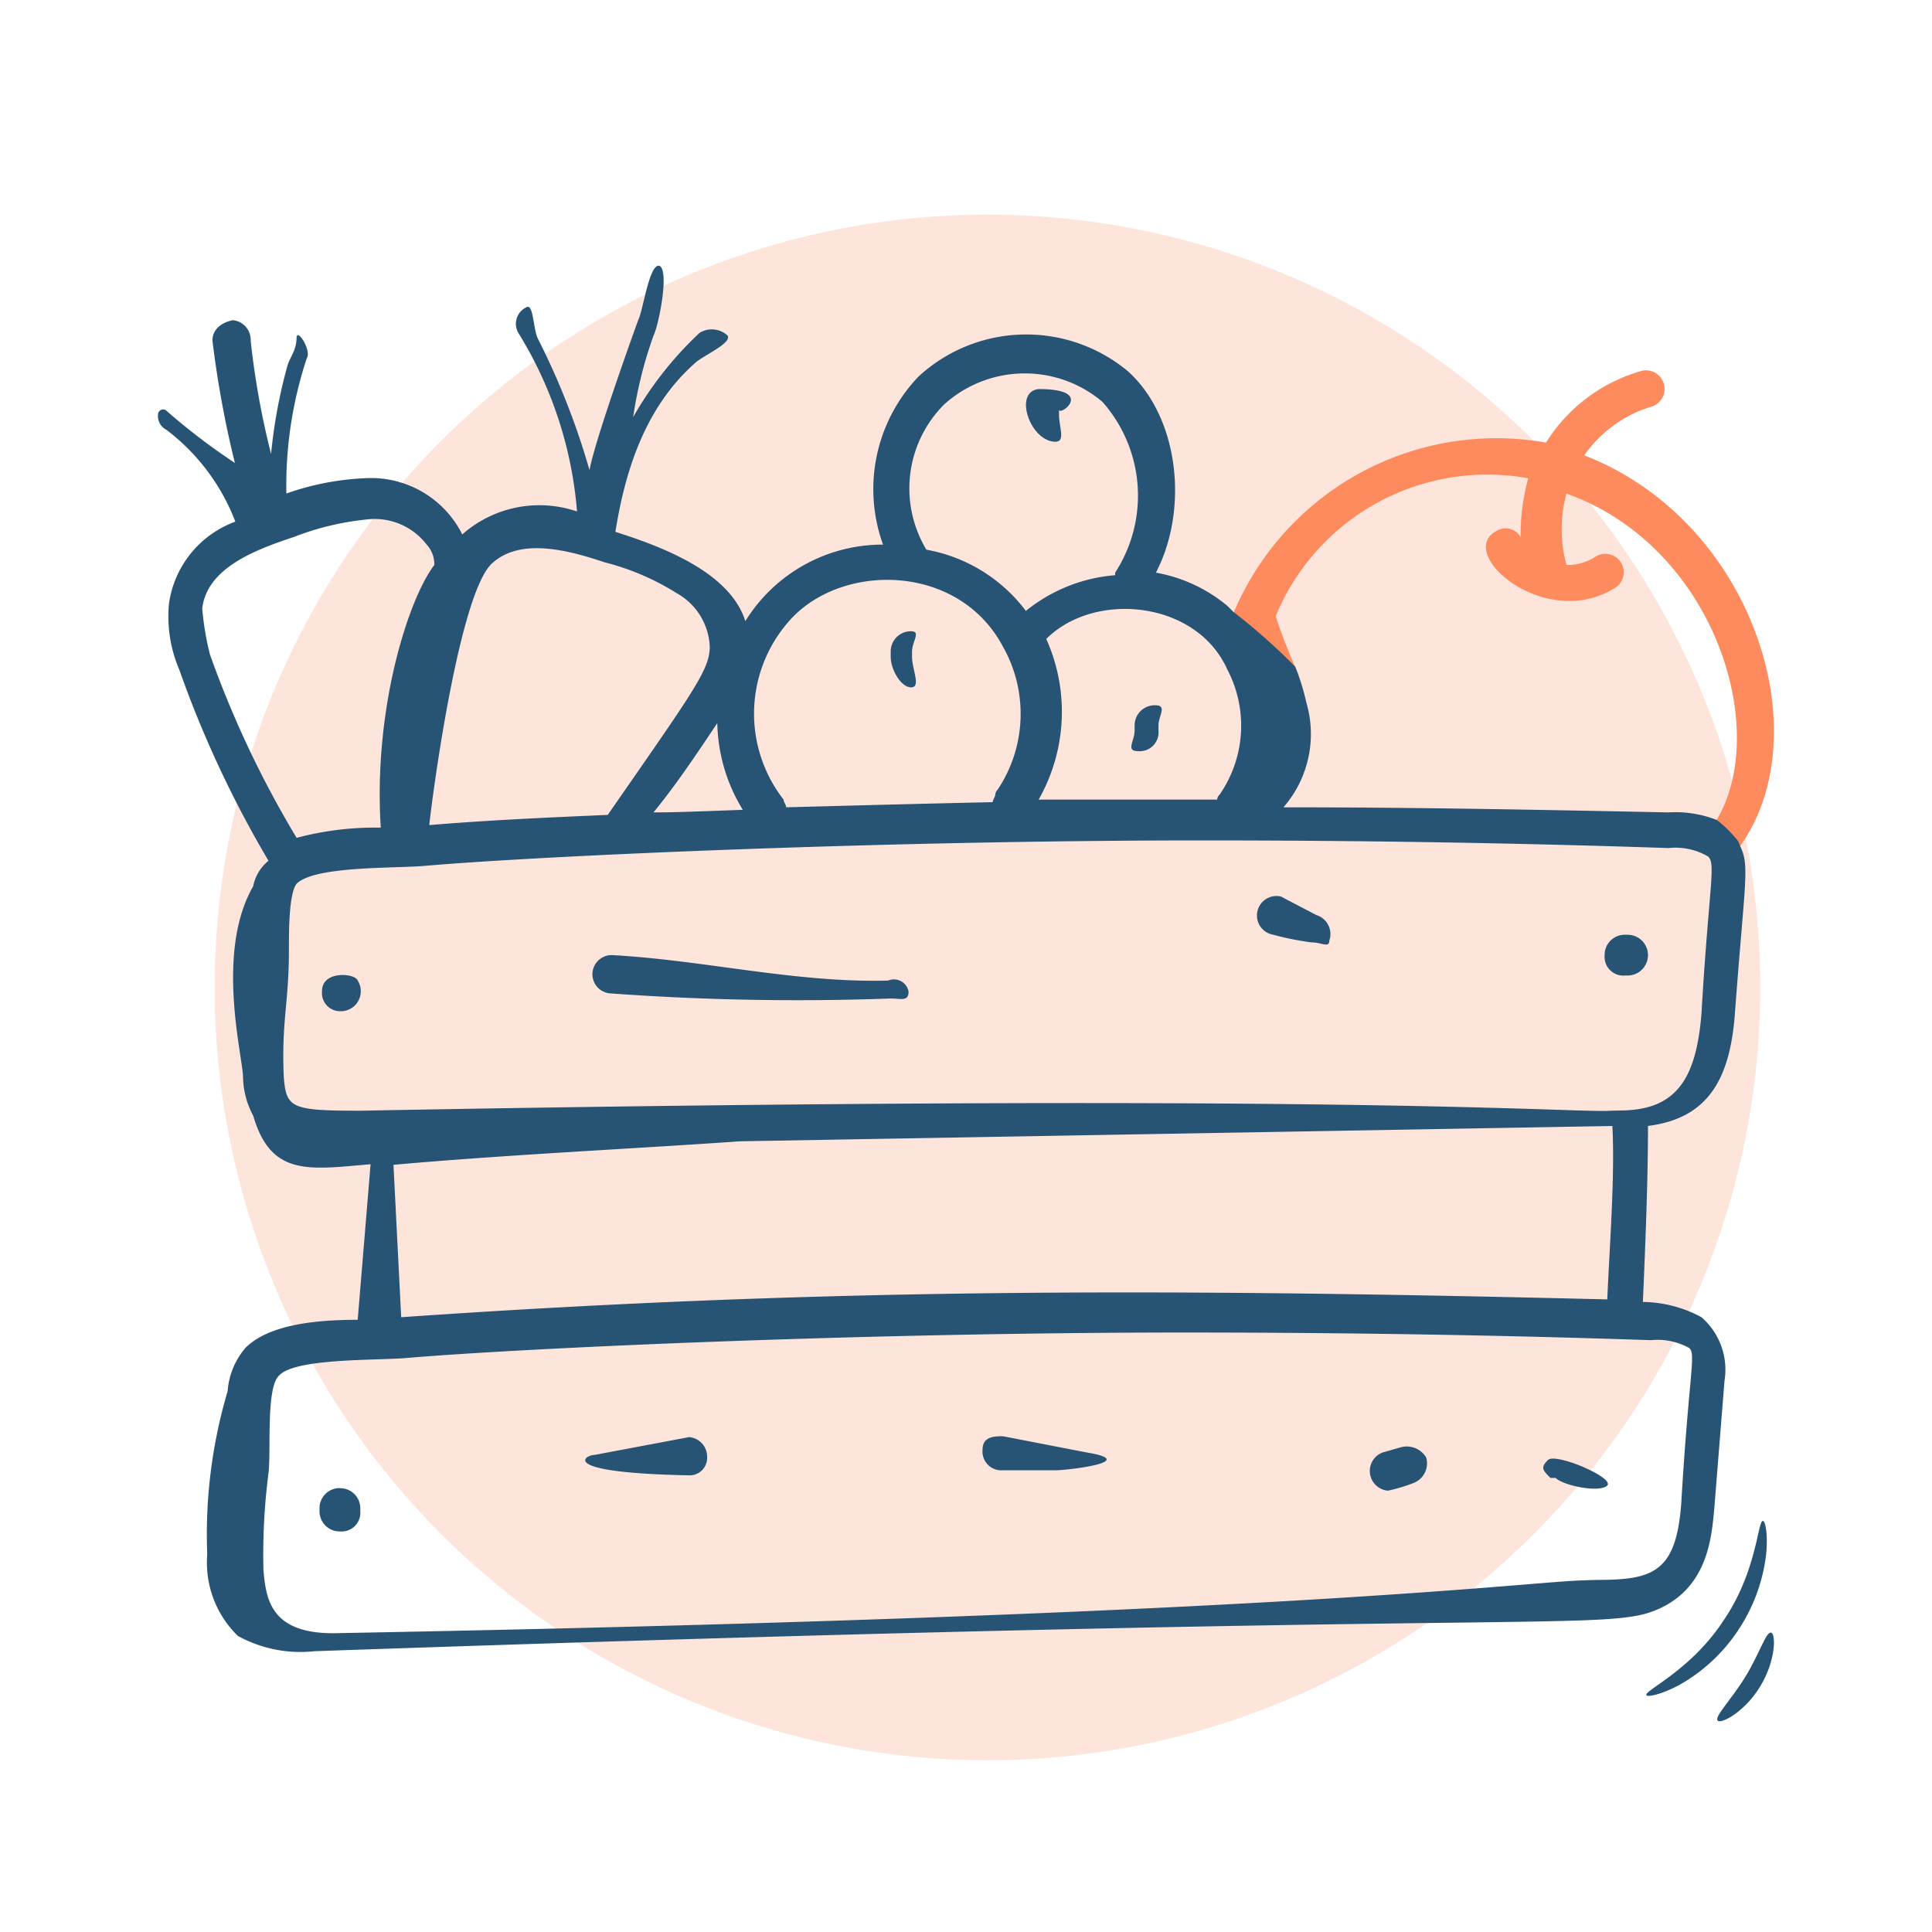 <?xml version="1.0" encoding="UTF-8"?>
<svg xmlns="http://www.w3.org/2000/svg" width="90" height="90" viewBox="0 0 90 90">
  <g id="ALIMENTACIO" transform="translate(9845 1009)">
    <rect id="Rectángulo_2070" data-name="Rectángulo 2070" width="90" height="90" transform="translate(-9845 -1009)" fill="none"/>
    <circle id="Elipse_9" data-name="Elipse 9" cx="36" cy="36" r="36" transform="translate(-9835 -999)" fill="rgba(253,139,94,0.22)"/>
    <g id="Grupo_6481" data-name="Grupo 6481" transform="translate(-9837.637 -996.624)">
      <path id="Trazado_23497" data-name="Trazado 23497" d="M319.59,45.154c-.274-.658-.872-2.085-1.055-2.756a10.662,10.662,0,0,1,11.76-6.414,10.123,10.123,0,0,0-.356,2.732.813.813,0,0,0-1.188-.238c-1.782,1.069,2.376,4.633,5.583,2.613a.857.857,0,1,0-.95-1.425,2.4,2.4,0,0,1-1.307.356,6.32,6.32,0,0,1,0-3.326c6.909,2.459,9.583,11.087,6.932,15.307a5.017,5.017,0,0,1,1.112,1.181c3.827-5.27.655-15.216-7.213-18.269A5.86,5.86,0,0,1,336,32.657a.865.865,0,1,0-.475-1.663,7.731,7.731,0,0,0-4.4,3.326,13.282,13.282,0,0,0-14.744,8.408c0,.028,2.757,1.975,3.207,2.426" transform="translate(-266.468 -26.079)" fill="#fd8b5e"/>
      <path id="Trazado_23498" data-name="Trazado 23498" d="M48.424,210.186a.847.847,0,0,0,.832.95.933.933,0,0,0,.831-1.426c-.119-.356-1.663-.475-1.663.475" transform="translate(-40.784 -176.405)" fill="#275474"/>
      <path id="Trazado_23499" data-name="Trazado 23499" d="M48.621,360.945a.937.937,0,0,0-.95.95v.119a.937.937,0,0,0,.95.95.874.874,0,0,0,.95-.95V361.9a.937.937,0,0,0-.95-.95" transform="translate(-40.15 -304)" fill="#275474"/>
      <path id="Trazado_23500" data-name="Trazado 23500" d="M428.223,197.556H428.1a.937.937,0,0,0-.95.95.874.874,0,0,0,.95.95h.119a.95.95,0,0,0,0-1.9" transform="translate(-359.763 -166.388)" fill="#275474"/>
      <path id="Trazado_23501" data-name="Trazado 23501" d="M409.217,352.31c-.356.356-.238.477.119.833h.238c.356.356,2.055.711,2.411.354s-2.411-1.544-2.767-1.188" transform="translate(-344.475 -296.672)" fill="#275474"/>
      <path id="Trazado_23502" data-name="Trazado 23502" d="M73.6,26.8a5.6,5.6,0,0,0-.981-.975,5.267,5.267,0,0,0-2.257-.356c-5.821-.119-11.76-.238-17.937-.238a5.192,5.192,0,0,0,1.069-4.87,10.534,10.534,0,0,0-.521-1.681,28.618,28.618,0,0,0-2.891-2.562l-.271-.271A7.138,7.138,0,0,0,46.484,14.3c1.544-2.97,1.069-7.246-1.307-9.384a7.405,7.405,0,0,0-9.741.238,7.585,7.585,0,0,0-1.663,7.84,7.517,7.517,0,0,0-6.415,3.564c-.713-2.257-3.8-3.445-6.054-4.158.475-2.97,1.427-5.821,3.684-7.84.356-.356,1.776-.95,1.539-1.307a1.08,1.08,0,0,0-1.307-.119,16.676,16.676,0,0,0-3.088,3.92,19.778,19.778,0,0,1,.95-3.8c.238-.475.75-3.01.275-3.248-.475-.119-.754,2.06-.992,2.535-.475,1.307-2.029,5.678-2.267,6.984a34.476,34.476,0,0,0-2.4-6.117c-.238-.475-.2-1.7-.557-1.461a.848.848,0,0,0-.356,1.188,18.633,18.633,0,0,1,2.732,8.315,5.428,5.428,0,0,0-5.345,1.069A4.754,4.754,0,0,0,9.66,9.9a12.658,12.658,0,0,0-3.682.713,18.842,18.842,0,0,1,.95-6.3c.238-.356-.461-1.44-.475-.95-.019.651-.326.89-.445,1.365a24.133,24.133,0,0,0-.744,4.04A37.769,37.769,0,0,1,4.314,3.49a.918.918,0,0,0-.831-.95c-.594.119-.95.475-.95.95a47.879,47.879,0,0,0,1.046,5.7A29.69,29.69,0,0,1,.415,6.779.237.237,0,0,0,0,6.914a.724.724,0,0,0,.391.734A9.729,9.729,0,0,1,3.6,11.924a4.776,4.776,0,0,0-3.089,3.8,6.285,6.285,0,0,0,.475,3.089,50.573,50.573,0,0,0,4.158,8.909,2.02,2.02,0,0,0-.713,1.188C2.651,32,3.958,36.87,3.958,37.82A3.938,3.938,0,0,0,4.433,39.6C5.265,42.453,7.046,42.1,9.9,41.859L9.3,49.105c-2.019,0-4.158.238-5.227,1.307a3.491,3.491,0,0,0-.832,2.019,23.459,23.459,0,0,0-.95,7.6,4.764,4.764,0,0,0,1.426,3.8,6.044,6.044,0,0,0,3.564.713C65.253,62.529,67.51,63.717,70,62.529c2.257-1.069,2.376-3.445,2.495-4.633l.475-5.939a3.244,3.244,0,0,0-1.069-2.97,5.86,5.86,0,0,0-2.732-.713c.119-2.732.238-5.7.238-8.2,2.851-.356,3.8-2.257,4.039-5.108.475-6.415.713-7.009.238-7.959A.7.7,0,0,0,73.6,26.8M49.811,18.814a5.637,5.637,0,0,1-.356,5.821.368.368,0,0,0-.119.238H41.02a8.272,8.272,0,0,0,.356-7.484c2.257-2.257,7.009-1.782,8.434,1.425M36.625,6.46a5.6,5.6,0,0,1,7.365-.119,6.587,6.587,0,0,1,.594,7.959v.119a7.56,7.56,0,0,0-4.158,1.663,7.436,7.436,0,0,0-4.633-2.851,5.53,5.53,0,0,1,.831-6.771M29.616,16.32h0c2.495-2.495,7.721-2.376,9.741,1.425a6.359,6.359,0,0,1-.238,6.652.415.415,0,0,0-.119.238c0,.119-.119.238-.119.356-5.345.119-9.384.238-9.622.238,0-.119-.119-.238-.119-.356a6.514,6.514,0,0,1,.475-8.553m-3.564,4.989a8.009,8.009,0,0,0,1.188,4.039c-3.207.119-3.326.119-4.158.119,1.069-1.307,2.019-2.732,2.97-4.158M15.48,13.944c1.307-1.307,3.564-.713,5.345-.119a11.73,11.73,0,0,1,3.326,1.426A3,3,0,0,1,25.7,17.745c0,1.069-.713,2.019-4.752,7.84-2.732.119-5.464.238-8.315.475.238-2.138,1.426-10.572,2.851-12.117M2.413,18.1a13.385,13.385,0,0,1-.356-2.138c.237-1.9,2.494-2.732,4.276-3.326A12.924,12.924,0,0,1,9.9,11.806a3.058,3.058,0,0,1,2.613,1.188,1.349,1.349,0,0,1,.356.95c-1.188,1.544-2.851,6.652-2.494,12.235a14.187,14.187,0,0,0-3.92.475A47.254,47.254,0,0,1,2.413,18.1M69.53,50.056a3.021,3.021,0,0,1,1.782.356c.356.238,0,1.188-.356,7.246-.238,3.207-1.307,3.564-3.92,3.564-.528.015-.645.02-.589.021-2.488.038-13.877,1.64-57.974,2.457-3.207.119-3.445-1.528-3.564-2.954a29.512,29.512,0,0,1,.238-4.514c.119-1.069-.119-3.92.475-4.514.713-.832,4.514-.713,5.939-.832,5.583-.475,21.5-1.188,36.231-1.188q11.226,0,21.738.356M27.122,40.79l40.626-.713c.119,2.376-.119,5.346-.238,8.078-19.481-.475-35.633-.6-56.184.83l-.36-7.1C16.312,41.41,22.014,41.147,27.122,40.79Zm44.784-6.058c-.238,3.207-1.207,4.622-3.821,4.622-.452.013-.606.018-.609.021-2.418.036-13.768-.833-58.054-.01-3.207,0-3.445-.119-3.564-1.544-.119-2.613.238-3.445.238-5.939,0-.95,0-2.613.356-3.088.832-.832,4.514-.713,5.939-.832,5.464-.475,21.5-1.188,36.231-1.188q11.226,0,21.738.356a3.021,3.021,0,0,1,1.782.356c.475.237.119,1.188-.238,7.246" transform="translate(0 0)" fill="#275474"/>
      <path id="Trazado_23503" data-name="Trazado 23503" d="M217.28,110.568c.475,0,.043-.83.043-1.424v-.238c0-.475.432-.95-.043-.95a.937.937,0,0,0-.95.95v.238c0,.594.475,1.424.95,1.424" transform="translate(-182.2 -90.925)" fill="#275474"/>
      <path id="Trazado_23504" data-name="Trazado 23504" d="M257.648,38.881c.475,0,.162-.672.162-1.266v-.237c0,.366,1.747-.95-.95-.95-1.188.119-.4,2.454.789,2.454" transform="translate(-215.84 -30.68)" fill="#275474"/>
      <path id="Trazado_23505" data-name="Trazado 23505" d="M287.531,130.741v.238c0,.475-.432.95.162.95a.874.874,0,0,0,.95-.95v-.238c0-.475.432-.95-.161-.95a.937.937,0,0,0-.95.95" transform="translate(-242.04 -109.314)" fill="#275474"/>
      <path id="Trazado_23506" data-name="Trazado 23506" d="M142.016,204.764c-4.276.119-8.553-.947-12.829-1.184a.893.893,0,0,0-.119,1.782,119.921,119.921,0,0,0,13.067.238c.475,0,.832.156.832-.319A.693.693,0,0,0,142.016,204.764Z" transform="translate(-108.005 -171.462)" fill="#275474"/>
      <path id="Trazado_23507" data-name="Trazado 23507" d="M327.362,187.008l-1.663-.869a.909.909,0,1,0-.356,1.782,13.553,13.553,0,0,0,1.782.356c.475,0,.832.275.832-.082a.926.926,0,0,0-.594-1.188" transform="translate(-273.395 -156.753)" fill="#275474"/>
      <path id="Trazado_23508" data-name="Trazado 23508" d="M130.99,345.886l-4.4.828c-.475,0-1.782.835,4.4.954a.812.812,0,0,0,.832-.831.918.918,0,0,0-.832-.95" transform="translate(-106.244 -291.317)" fill="#275474"/>
      <path id="Trazado_23509" data-name="Trazado 23509" d="M248.46,346.416l-4.072-.789c-.475,0-.95.041-.95.635a.874.874,0,0,0,.95.95h2.495c.475,0,3.8-.384,1.578-.8" transform="translate(-205.03 -291.098)" fill="#275474"/>
      <path id="Trazado_23510" data-name="Trazado 23510" d="M359.25,348.733l-.832.238a.92.92,0,0,0,.238,1.782,7.694,7.694,0,0,0,1.188-.356.98.98,0,0,0,.594-1.188,1.053,1.053,0,0,0-1.188-.475" transform="translate(-301.363 -293.688)" fill="#275474"/>
    </g>
    <g id="Grupo_6482" data-name="Grupo 6482" transform="translate(-3.764 -2)">
      <path id="Trazado_23511" data-name="Trazado 23511" d="M64.808,57.265c.094-.97-.047-1.567-.152-1.555-.246-.012-.269,2.35-1.836,4.642-1.52,2.327-3.695,3.251-3.59,3.473.035.094.631,0,1.5-.456A7.941,7.941,0,0,0,63.5,60.808,8.09,8.09,0,0,0,64.808,57.265Z" transform="translate(-9823.77 -991.859)" fill="#275474"/>
      <path id="Trazado_23512" data-name="Trazado 23512" d="M64.553,60.16c-.234-.035-.538.994-1.2,2.07s-1.427,1.824-1.286,2.023c.105.187,1.228-.339,1.988-1.59S64.775,60.172,64.553,60.16Z" transform="translate(-9823.292 -991.106)" fill="#275474"/>
    </g>
  </g>
</svg>
